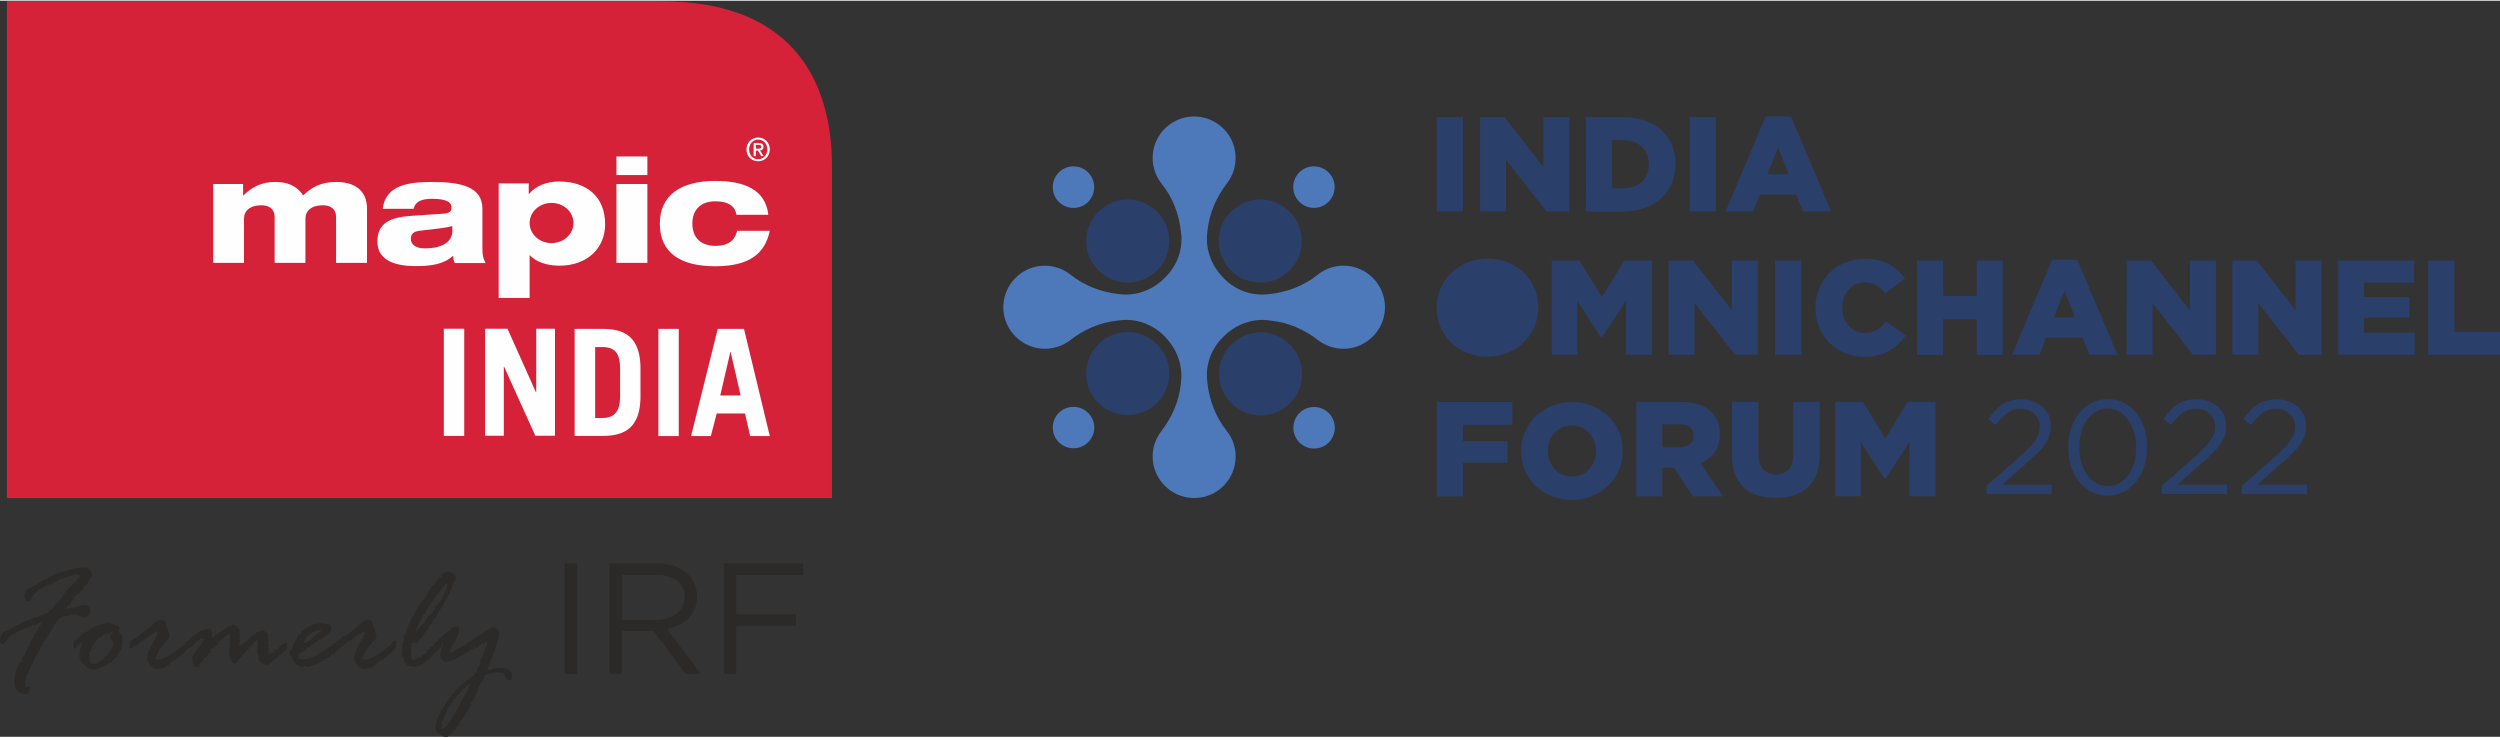 <svg version="1.2" xmlns="http://www.w3.org/2000/svg" viewBox="0 0 1705 502" width="600" height="177">
	<rect x="0" y="0" width="1705" height="502" fill="#333333" stroke="none"/>
	<title>New Project</title>
	<style>
		.s0 { fill: #4d78ba } 
		.s1 { fill: #2b3f6b } 
		.s2 { fill: #d52239 } 
		.s3 { fill: #fefefe } 
		.s4 { fill: #2b2a29 } 
	</style>
	<g id="Folder 1">
		<path id="Path 15" class="s0" d="m742.1 281.1c5.6 5.5 5.6 14.5 0 20-5.5 5.5-14.5 5.5-20 0-5.5-5.5-5.5-14.5 0-20 5.5-5.5 14.5-5.5 20 0zm0-164c5.5 5.6 5.5 14.5 0 20.1-5.5 5.5-14.5 5.5-20 0-5.5-5.6-5.5-14.5 0-20.1 5.5-5.5 14.5-5.5 20 0z"/>
		<path id="Path 16" class="s1" d="m879.7 234.5c11.1 11 11.1 29 0 40-11 11.1-28.9 11.1-40 0-11.1-11-11.1-29 0-40 11.1-11.1 29-11.1 40 0zm-90.6-90.6c11.1 11 11.1 29 0 40-11 11.1-29 11.1-40 0-11.1-11-11.1-29 0-40 11-11.1 29-11.1 40 0zm90.4 0c11.1 11 11.1 29 0 40-11 11.1-29 11.1-40 0-11.1-11-11.1-29 0-40 11-11.1 29-11.1 40 0zm-90.4 90.4c11.1 11 11.1 29 0 40-11 11-29 11-40 0-11.1-11-11.1-29 0-40 11-11.1 29-11.1 40 0z"/>
		<path id="Path 17" class="s0" d="m906.1 117.1c5.5 5.6 5.5 14.5 0 20-5.5 5.6-14.5 5.6-20 0-5.5-5.5-5.5-14.4 0-20 5.5-5.5 14.5-5.5 20 0zm-221.8 93.8c-1-16.5 12.1-30.2 28.3-30.2 6.7 0 12.9 2.4 17.7 6.3 9.4 7.5 20.9 11.8 32.8 13.1l0.9 0.1c11.3 1.2 22.4-3.1 30.4-11.2q0.1-0.1 0.2-0.2c8-7.8 12.1-18.7 11-29.8l-0.2-1.3c-1.2-11.9-5.5-23.4-13.1-32.8-3.9-4.8-6.2-11-6.2-17.7 0-16.2 13.7-29.2 30.1-28.2 14 0.9 25.4 12.1 26.4 26 0.6 7.4-1.7 14.2-5.8 19.5-7.2 9.4-12 20.3-13.3 32.1l-0.2 2.1c-1.2 11.3 3.1 22.3 11.1 30.3q0.1 0.2 0.2 0.3c7.8 8 18.8 12.1 29.9 10.9l1.2-0.1c11.9-1.3 23.5-5.6 32.8-13.1 4.8-3.9 11-6.3 17.7-6.3 16.3 0 29.3 13.7 28.3 30.2-0.9 13.9-12.1 25.3-26.1 26.4-7.3 0.5-14.1-1.7-19.5-5.8-9.3-7.3-20.3-12.1-32-13.3l-2.2-0.3c-11.2-1.2-22.3 3.1-30.3 11.2l-0.2 0.2c-8 7.8-12.1 18.7-10.9 29.8l0.1 1.3c1.3 11.9 5.6 23.4 13.1 32.8 3.9 4.8 6.2 11 6.2 17.7 0 16.2-13.7 29.3-30.1 28.2-14-0.9-25.3-12.1-26.4-26-0.6-7.4 1.7-14.2 5.8-19.5 7.2-9.4 12.1-20.3 13.3-32.1l0.2-2.1c1.2-11.3-3.1-22.3-11.1-30.3q-0.1-0.1-0.2-0.3c-7.8-7.9-18.7-12.1-29.8-10.9l-2.5 0.3c-11.7 1.2-22.7 6-32 13.3-5.3 4.1-12.2 6.3-19.5 5.8-13.9-1.1-25.2-12.5-26.1-26.4zm221.9 70.3c5.5 5.6 5.5 14.5 0 20.1-5.5 5.5-14.5 5.5-20 0-5.5-5.6-5.5-14.5 0-20.1 5.5-5.5 14.5-5.5 20 0z"/>
		<path id="Path 18" fill-rule="evenodd" class="s1" d="m979.9 79.4h17.8v64.3h-17.8zm29.6 0h16.6l26.5 34v-34h17.6v64.3h-15.5l-27.6-35.2v35.2h-17.6zm72.1 0h24.9c22.9 0 36.2 13.3 36.2 31.8v0.2c0 18.6-13.5 32.4-36.6 32.4h-24.5zm17.8 15.7v32.8h7.3c10.7 0 17.8-5.9 17.8-16.3v-0.1c0-10.3-7.1-16.4-17.8-16.4zm53-15.7h17.8v64.3h-17.8zm51.8-0.5h17.2l27.4 64.8h-19.1l-4.6-11.5h-24.9l-4.6 11.5h-18.7zm15.6 39.4l-7.1-18.2-7.3 18.2zm-240 91.2v-0.2c0-18.4 14.9-33.4 34.8-33.4 19.8 0 34.5 14.8 34.5 33.3v0.1c0 18.5-14.9 33.5-34.7 33.5-19.9 0-34.6-14.8-34.6-33.3zm78.5-32.3h18.8l15.4 24.9 15.3-24.9h18.9v64.3h-17.8v-36.9l-16.4 25.1h-0.4l-16.4-25v36.8h-17.4zm79.7 0h16.7l26.4 34v-34h17.7v64.3h-15.5l-27.6-35.3v35.3h-17.7zm72.6 0h17.8v64.3h-17.8zm27.5 32.4v-0.2c0-18.7 14.3-33.4 33.8-33.4 13.1 0 21.6 5.5 27.3 13.3l-13.4 10.4c-3.7-4.5-7.9-7.6-14.1-7.6-9 0-15.3 7.8-15.3 17.1v0.2c0 9.7 6.3 17.2 15.3 17.2 6.7 0 10.7-3.1 14.5-7.8l13.5 9.5c-6.1 8.4-14.3 14.6-28.4 14.6-18.4 0-33.2-14.1-33.2-33.3zm69.3-32.4h17.8v24.1h22.9v-24.1h17.8v64.4h-17.8v-24.5h-22.9v24.5h-17.8zm92.1-0.5h17.2l27.4 64.8h-19.1l-4.6-11.6h-24.9l-4.6 11.6h-18.7zm15.7 39.3l-7.2-18.2-7.3 18.2zm35.2-38.8h16.6l26.5 34v-34h17.7v64.3h-15.6l-27.5-35.3v35.3h-17.7zm72.1 0h16.7l26.4 34v-34h17.7v64.3h-15.5l-27.6-35.3v35.3h-17.7zm72.2 0h51.7v15.1h-34.1v9.8h30.9v14.1h-30.9v10.2h34.6v15.1h-52.2zm61.3 0h17.9v48.7h31.1v15.6h-49zm-676.1 96.5h51.5v15.6h-33.7v11h30.4v14.8h-30.4v23h-17.8z"/>
		<path id="Path 19" fill-rule="evenodd" class="s1" d="m1037.4 307.3v-0.2c0-18.5 14.9-33.4 34.7-33.4 19.9 0 34.6 14.7 34.6 33.2v0.2c0 18.5-14.9 33.4-34.7 33.4-19.9 0-34.6-14.7-34.6-33.2zm51 0v-0.2c0-9.4-6.6-17.4-16.4-17.4-9.9 0-16.4 7.9-16.4 17.2v0.2c0 9.3 6.7 17.4 16.5 17.4 9.8 0 16.3-7.9 16.3-17.2zm27.5-33.7h30.4c9.8 0 16.6 2.6 20.9 6.9 3.8 3.8 5.7 8.7 5.7 15v0.2c0 9.9-5.2 16.5-13.2 19.9l15.4 22.4h-20.5l-13-19.5h-7.9v19.5h-17.8zm29.7 30.9c5.9 0 9.5-3 9.5-7.7v-0.2c0-5.1-3.8-7.7-9.6-7.7h-11.8v15.6zm35.6 5.2v-36.1h18v35.7c0 9.3 4.7 13.7 11.9 13.7 7.3 0 11.9-4.2 11.9-13.2v-36.2h18.1v35.6c0 20.7-11.9 29.9-30.2 29.9-18.2 0-29.7-9.3-29.7-29.4zm70.4-36.1h18.9l15.3 24.9 15.3-24.9h18.9v64.3h-17.8v-36.9l-16.4 25.1h-0.4l-16.3-25v36.8h-17.5zm103.2 57.3l23.1-20.3q3.6-3.3 6.2-5.9 2.5-2.7 4.1-5 1.5-2.3 2.2-4.6 0.8-2.2 0.8-4.6 0-2.8-1.1-5-1-2.2-2.7-3.8-1.8-1.6-4.1-2.5-2.4-0.9-5-0.9-5.4 0-9.3 2.8-3.9 2.8-7.8 8.2l-5.2-3.9q2.1-3.1 4.4-5.7 2.3-2.5 5-4.3 2.7-1.7 6-2.6 3.3-0.9 7.5-0.9 4.3 0 7.9 1.4 3.6 1.3 6.3 3.7 2.6 2.5 4.1 5.7 1.4 3.3 1.4 7.2v0.2q0 3.5-0.9 6.4-1 3-2.9 5.9-2 2.8-5 5.9-3.1 3-7.3 6.6l-17 15.1h33.8v6.5h-44.5zm82.6 6.6q-6.2 0-11.1-2.6-5-2.5-8.5-7.1-3.5-4.5-5.4-10.4-1.8-5.9-1.8-12.6v-0.2q0-6.6 1.9-12.7 1.9-6 5.4-10.5 3.6-4.5 8.5-7.1 5-2.6 11.2-2.6 6.1 0 11 2.5 5 2.6 8.5 7.1 3.5 4.6 5.4 10.5 1.8 6 1.8 12.6v0.2q0 6.7-1.9 12.7-1.9 5.9-5.4 10.5-3.5 4.5-8.5 7.1-5 2.6-11.1 2.6zm0.2-6.4q4.4 0 8-2.2 3.6-2.1 6.1-5.7 2.5-3.6 3.9-8.4 1.3-4.8 1.3-10v-0.2q0-5.2-1.4-10-1.4-4.8-3.9-8.4-2.6-3.7-6.1-5.9-3.6-2.2-8.1-2.2-4.5 0-8.1 2.2-3.5 2.1-6.1 5.7-2.5 3.6-3.8 8.4-1.4 4.7-1.4 10v0.2q0 5.2 1.4 10 1.3 4.8 3.9 8.4 2.5 3.7 6.2 5.9 3.6 2.2 8.1 2.2zm36.7-0.2l23.2-20.4q3.6-3.3 6.1-5.9 2.6-2.6 4.1-5 1.6-2.3 2.3-4.5 0.8-2.2 0.8-4.6-0.1-2.8-1.1-5.1-1-2.2-2.8-3.8-1.7-1.6-4.1-2.4-2.3-0.9-4.9-0.9-5.4 0-9.4 2.8-3.9 2.7-7.7 8.1l-5.3-3.8q2.2-3.2 4.5-5.7 2.3-2.6 4.9-4.3 2.7-1.7 6.1-2.7 3.3-0.9 7.5-0.9 4.2 0 7.9 1.4 3.6 1.4 6.3 3.8 2.6 2.4 4.1 5.7 1.4 3.3 1.4 7.2v0.2q0 3.4-0.9 6.4-1 3-3 5.8-1.9 2.9-5 5.9-3 3-7.2 6.7l-17 15.1h33.7v6.4h-44.5zm54.6 0l23.1-20.3q3.6-3.3 6.2-6 2.5-2.6 4.1-4.9 1.5-2.3 2.2-4.6 0.8-2.2 0.8-4.6 0-2.8-1.1-5-1-2.2-2.8-3.8-1.7-1.6-4.1-2.5-2.3-0.9-4.9-0.9-5.4 0-9.3 2.8-4 2.8-7.8 8.2l-5.3-3.9q2.2-3.1 4.5-5.7 2.3-2.5 5-4.3 2.6-1.7 6-2.6 3.3-0.9 7.5-0.9 4.3 0 7.9 1.4 3.6 1.3 6.3 3.7 2.6 2.5 4.1 5.7 1.4 3.3 1.4 7.2v0.2q0 3.5-0.9 6.4-1 3-3 5.9-1.9 2.8-5 5.9-3 3-7.2 6.6l-17 15.1h33.8v6.5h-44.5z"/>
		<path id="Path 20" class="s2" d="m567.4 112.7v226.5h-562.7v-338.9h445.8c97.4 0 116.9 63.3 116.9 112.4z"/>
		<path id="Path 21" fill-rule="evenodd" class="s3" d="m145.4 125h20.4v7.8h0.2c5.1-5 11.5-9.2 21.7-9.2 7.4 0 14.3 2 19.1 9.2 5.6-5.5 11.9-9.2 22.6-9.2 11.2 0 20.9 4.8 20.9 18.3v36.9h-21.1v-31.4c0-5.1-3.4-7.9-9-7.9-7.8 0-11.9 3.8-11.9 9.2v30.1h-21v-31.4c0-5.1-3.4-7.9-9.1-7.9-7.7 0-11.8 3.8-11.8 9.2v30.1h-21zm115.6 16.9c2-16 17.2-18.3 33.7-18.3 19.6 0 34.3 3.2 34.3 18.3v27.2c0 4.6 0.5 6.7 2.2 9.8h-21.1c-0.7-1.6-1-3.5-1.1-5-6 5.7-14.7 7.1-25.3 7.1-17.2 0-26.3-5.5-26.3-16.8 0-12.2 8.1-16.5 23.2-17.5l21-1.4c5.4-0.4 6.3-1.6 6.3-4.4 0-3.8-4.1-5.8-13.3-5.8-7.7 0-11.5 2.2-12.5 6.8zm47.5 11.8c-1.6 0.5-4.2 1-8.1 1.5l-14.2 1.7c-4.3 0.5-6 2.2-6 5.5 0 4.1 3.7 6.5 9.4 6.5 12.1 0 18.9-4.5 18.9-11.9zm111.9-28.7h21.1v53.8h-21.1zm0-18.8h21.1v12.7h-21.1zm104.6 50.7c-3.2 15.4-13.7 24.2-37.3 24.2-23.8 0-37.7-9.3-37.7-29.1 0-19.5 14.6-29.1 37.7-29.1 20.1 0 34.4 6 36.3 23.1h-21.7c-1-5.8-5.4-9.2-14.3-9.2-9.8 0-15.8 5.4-15.8 15.2 0 9.7 5.8 15.2 15.9 15.2 8 0 13.2-3.4 14.6-10.3z"/>
		<path id="Path 22" fill-rule="evenodd" class="s3" d="m340.1 124.6h20.5v7.2h0.2c4.5-5.5 11.9-8.5 20.5-8.5 19 0 31.4 10.5 31.4 29.2 0 15.6-11.5 28.2-31.2 28.2-9.4 0-16.5-3.1-20.1-7.1h-0.2v29.1h-21.1zm51 27c0-7.6-6.7-13.7-15-13.7-8.2 0-14.9 6.1-14.9 13.7 0 7.6 6.7 13.7 14.9 13.7 8.3 0 15-6.1 15-13.7zm126-42.1c-4.7 0-8-3.5-8-8.1 0-4.9 3.7-8.1 8-8.1 4.2 0 7.9 3.2 7.9 8.1 0 4.9-3.7 8.1-7.9 8.1zm0-14.8c-3.5 0-6.2 2.8-6.2 6.7 0 3.7 2.3 6.7 6.2 6.7 3.4 0 6.2-2.7 6.2-6.7 0-3.9-2.8-6.7-6.2-6.7zm-1.6 11.3h-1.5v-8.9h3.4c2.2 0 3.3 0.7 3.3 2.6 0 1.6-1 2.3-2.4 2.4l2.5 3.9h-1.6l-2.3-3.8h-1.4zm1.6-5.1c1.1 0 2.1-0.1 2.1-1.4 0-1.1-1.1-1.2-1.9-1.2h-1.8v2.6zm-214.4 122.8h13.9v73.1h-13.9zm28.1 73v-73h15.3l19.4 43.3h0.2v-43.3h12.8v73h-13.4l-21.3-47.1h-0.2v47.1z"/>
		<path id="Path 23" fill-rule="evenodd" class="s3" d="m391.9 223.8h19.4c16 0 24.9 6.8 25.5 25.3v22.4c-0.6 18.5-9.5 25.3-25.5 25.3h-19.4zm14 60.8h4.8c7.7 0 12.2-3.7 12.2-14.6v-19.2c0-10.4-3.5-14.6-12.2-14.6h-4.8zm43.1-60.8h13.9v73.1h-13.9zm22.3 73.1l18.2-73.1h17.9l17.6 73.1h-13.4l-3.5-15.4h-19.3l-4 15.4zm19.9-27.7h13.9l-6.8-29.6h-0.2z"/>
		<path id="Path 24" fill-rule="evenodd" class="s4" d="m10.5 431.8l-1.4-0.1q-0.2 0.1-0.7 0.7-0.5 0.7-1.6 1.2-1.1 0.6-1.3 1.1-0.2 0.5-0.4 0.8-0.2 0.3-0.5 0.8-0.3 0.4-0.7 0.7-0.4 0.4-0.7 1-0.3 0.7-1 0.7-2.2 0-2.2-2.9 0-0.8 1-3.1 1.1-2.3 2.4-2.7 1.2-0.4 1.9-0.7c0.4-0.2 0.8-0.4 1.2-0.5q0.5-0.3 2.9-1.9 0.1-0.2 2.7-0.8l1.9-1.2q0.4-0.5 0.7-0.6 0.4 0 0.9-0.3l0.9-0.1q0.6-0.7 1.8-1l1.5-0.7q1.5-0.8 3.8-1.5l0.3-0.2q0.1-0.1 0.3-0.2l1.4 0.1q0.6 0 0.8-1 0.3-0.1 0.4-0.1l1.3 0.1q0.1 0 0.5-0.3 0.4-0.2 1-0.4 0.5-0.1 0.9-0.5 0.4-0.5 0.8-0.5h0.9q0.4 0 1-0.8 0.5-0.8 1.6-1.7 0.2 0.1 0.4 0.1 0.3 0 0.5-0.7 0.3-0.7 0.8-1.1 0.5-0.4 1.1-1.5 0.7-1.1 1.2-1.4 0.6-0.3 1.1-0.8 0.5-0.6 1-0.6l0.1-0.1v-0.7q0-0.8 1.5-1.6 0.2-0.1 0.5-0.4v-0.8q0-0.1 0.6-0.7 0.5-0.6 0.5-0.9 0-0.4 1.7-2.2 1.6-1.8 2.3-2.2 0.7-0.5 1.7-2.1l0.8-0.3q1.1-1.5 1.8-2.1 0.7-0.7 1.4-1.7l0.7-0.9q0.4-0.1 0.4-0.4 0-0.4-0.7-0.4-0.7 0-1.9-0.4l-0.9 0.3-0.9-0.1-1.4 0.7-1.2-0.1q-1.3 0.7-1.9 0.8-0.5 0.2-0.8 0.3-0.3 0.1-0.6 0.2-0.4 0.1-1 0.4-0.7 0.4-1.8 0.4-0.4 0-1 0.5-0.6 0.5-1.9 1.2 0.1 0.2-0.1 0.2l-1.5-0.2q-2.4 2.4-3 2.4l-1.2-0.2q-1.8 0.7-2.8 1.6-1.1 0.9-2 1.4l-1-0.1q-1.2 1.3-1.6 1.5-0.3 0.2-0.6 0.8-0.3 0.6-1 0.6l-1.2 0.9q0 0.8-1.2 1.7l-0.1 0.2v1.2q0 0.4-0.8 1.1-0.8 0.7-1.2 0.7-1 0-2-1.2-0.9-1.2-0.9-2.6 0-0.2 0.3-1l0.5-2.3q0.4-1.6 5.4-3.2l0.9-0.7q1-0.6 1.5-0.6l0.6-0.2 0.3-0.8q0.4-0.2 1.1-0.5 0.8-0.3 1.4-0.9 0.6-0.5 1.8-1l0.9-0.5h1.1q2.4-2.5 11.3-5.1 8.9-2.6 14.5-2.6 1.5 0 3 1.9 1.5 1.9 1.5 3.5 0 1-1.2 2.1-0.8 0.4-1.2 1.9-0.4 1.5-1.4 2.2-2.1 1.8-2.3 2.3l-0.5 1q-0.2 0.5-0.7 0.7-0.4 0.2-0.8 1.1-0.5 1-2.2 1.5-0.1 0-0.1 0.6-0.1 0.6-1.3 1.3l-0.6 0.5q-0.6 1.7-1 2l-0.6 0.5q-0.7 2.6-2.4 2.6-0.3 0-0.6 0.9c-0.2 0.6-0.7 1.2-1.6 1.7v0.3q2.3-0.8 3.3-0.8l0.7-0.1 0.3-0.3q0.3 0.2 0.7 0.2 0.6 0 1.5-0.7l0.8 0.1q0.1-0.1 0.4-0.1l2.7-0.8q1.1-0.2 2.5-0.5h0.6q1.7 0 2.8 1.1 0.9 1.1 0.9 2.7l-0.2 1.4 0.1 0.8q0 0.3-1 1l-0.5 0.4q-1.2 1.1-2.7 1.1-2.4 0-2.9-1.2 0-0.2-0.7-0.3-0.7 0-1-0.2-0.4-0.3-0.6-0.3-0.7 0.1-1.4-0.2-1 0.7-2.1 0.7h-0.3l-0.6-0.2-1 0.7q-0.1 0-0.3-0.1-0.3-0.1-0.5-0.1-0.3 0-0.7 0.2-0.4 0.2-0.8 0.3l-0.7-0.3q-0.3 0.2-0.7 0.2-0.4 0.1-0.9 0.7c-0.3 0.4-0.6 0.6-1 0.6q-0.9 0-1.7 1.8l-0.4 0.3h-0.3q-0.3 0-0.5 0.8-0.1 0.9-0.4 1.1-0.8 0.1-1 0.6-0.2 0.4-0.5 1.8l-0.5 1-0.6 0.3c-0.4 1.4-1 2.6-1.9 3.8q-1.4 1.8-2.1 3-0.7 1.2-1.2 1.6-0.5 0.4-0.8 1.4-0.2 1-0.5 1.3-0.3 0.4-1.3 2.3l-1.6 2.8-0.7 1.5q-0.3 0.8-0.9 0.8-0.3 0-0.3 0.5v1q0 0.2-1.1 2.6l-0.3 1q-0.2 0.2-0.7 0.5-0.5 0.3-0.7 1.4-0.2 1.1-0.6 1.4-0.4 0.3-0.5 1.3-0.1 1.1-1.1 1.4-0.1 0.9-0.2 1.2 0 0.4-0.9 0.7h-0.1l0.3 1.8q0 0.4-0.2 0.4-0.5 0.3-0.5 0.5l0.2 0.7v0.2q0 0.2-0.4 1v0.1q0 0.2 0.4 1.9l-0.3 0.6q0 1 0.8 1l1.7-1.1q0.7 0 0.7 1.8l0.2 0.5q-0.5 0.3-0.5 0.5 0 0.2 0.1 0.5 0.1 0.2 0.1 0.4 0 1.7-3.1 1.7h-0.2q-0.2 0-0.6-0.2l-1.2 0.1q-0.6 0-2.2-1.2-1.7-1.2-2.6-3.7-0.8-2.4-0.8-4.3l1.4-6q0.3-0.2 0.2-0.7 0-0.5 0.4-1.1l0.6-1.7q1.5-2.5 1.8-2.8 0.3-0.2 0.9-0.5 0.6-0.3 0.8-0.6-1-0.3-1-0.6 0-0.2 0.8-1.6 0.8-1.4 1.4-1.5 0.1 0 0.1-0.1 0-0.1-0.1-0.4v-0.1q0-0.1 0.6-1.2l-0.2-0.8q0.2-0.3 0.6-0.6 0.4-0.3 1.1-1.8 0.7-1.4 1-1.6 0.4-0.2 0.6-0.4l-0.2-1.5q0-0.2 0.4-0.5l0.3-0.7q0.2-0.4 0.5-0.7 0.3-0.4 0.8-1.3l0.4-0.4q0.2-0.3 0.6-1.4 0-1 1.2-2.2l2-3.1q2.1-3.2 2.1-3.7v-0.1q-1.1 0-3 1-1.8 1.1-2 1.1l-1.3-0.4c-0.1 0.1-0.7 0.7-1.6 1.7q-2.5 0-4.8 1.6l-0.2 0.1h-1.1l-0.2 0.1-0.3 0.5q-0.6 0.2-1.4 0.7-0.8 0.5-1.4 0.7zm67.3 17.5l-2.5 2.2q-0.2-0.2-0.4-0.2-0.5 0-1.3 0.9-0.7 1-1 1l-0.6-0.1q-1.3 1-1.9 1.1-0.5 0.2-1.4 0.6-0.8 0.4-1.4 0.5-0.7 0-1.1 0.4-0.4 0.4-2.1 0.4l-0.8-0.1q-0.7 0.3-0.9 0.3-0.4 0-0.9-0.4-0.4-0.5-1-0.5-0.6-0.1-1.1-0.8-0.6-0.6-1.1-0.9-0.5-0.3-0.8-0.8l-0.8-0.6q-0.9-0.6-1.7-2.3-0.8-1.7-0.8-2.6v-0.2l0.1-1-0.1-1.2q0.2-0.2 0.5-0.9v-1.7l1.2-4.2q0.2-0.2-0.4-0.7-0.5 0.8-1 1-0.6 0.1-0.7 0.7-0.2 0.6-0.6 0.6l-0.7-0.2q0 0.1-0.4 1.1-0.4 0.9-1.3 0.9-0.9 0-0.9-0.7l0.1-0.9-0.3-1.4q0-0.4 0.8-1.6 0.9-1.2 1.6-1.4 0.7-0.2 1.2-1 0.5-0.8 2.2-2 0.9-0.2 1.6-1.4 0.7-0.5 1.9-0.9 1.2-0.4 1.8-1.1 0.6-0.7 3.6-2.2 2.9-1.5 4.3-1.5 0.4 0 1.2-0.2 0.7-0.3 1.3-0.5 0.6-0.1 1.3-0.5 0.7-0.4 1.1-0.4l1.5 0.5q1.7 0.5 2.1 0.7 0.1 0.1 1.1 0.4 0.9 0.4 2 1 1 0.5 1 2.1-0.9 1.3-0.9 1.4 0 0.2 1.2 0.7 0.4 0.7 1.3 2l0.5 1.9 0.1 4.3-0.1 0.4q-0.5 0.5-0.5 0.7l0.1 1-0.4 1.5q-0.2 0.7-0.5 0.9-0.4 0.2-0.5 0.5l-0.3 0.4q-0.1 0.2-0.5 0.9-0.3 0.8-0.7 1.2-0.4 0.5-0.5 1-0.2 0.6-0.6 0.9-0.4 0.2-0.6 0.5-0.2 0.3-0.6 0.5zm-16.4 1.4l0.3 1.2v0.1h0.9l0.3 0.1q1 0.2 1.5 0.2 1.6 0 2.6-0.8 1-0.8 1.6-0.8 0.5 0 0.9-0.8 0.4-0.8 0.5-0.8h0.8l0.2-0.1q0-1.2 1.1-1.8 1-0.5 1.5-1.3 0.4-0.9 1-1.4 0.6-0.4 0.8-1.1l0.4-0.7q0.2-0.2 0.2-0.8l1-1.9q0.3-1.3 0.3-2 0-1.1-1.1-1.7-1.1-0.7-1.1-2.5 0-1.2 1.2-2.2 1.2-1.1 1.3-1.3-0.1-0.3-0.4-0.3-0.1 0-1.2 0.4-0.3 0.8-3.7 2-1.1-0.6-1.2-0.6-0.3 0-0.6 0.7-0.4 0.6-0.7 0.9h-0.6q-0.2 0-0.7 0.7-0.6 0.6-1.5 0.6l-0.6 0.7q0 0.8-1.1 1.7l-0.6 0.7q-0.5 0.6-1.3 1.5l-1 2.3q-0.5 1.4-0.6 2.1-0.1 0.3-0.6 0.6-0.6 0.4-0.6 0.9 0 0.1 0.4 0.5 0.3 0.4 0.3 0.7l-0.2 0.6-0.2 2zm37.9-21.4l0.8-0.2 0.3-0.7q2.6-1.5 3.7-2.9 0.1-0.2 0.5-0.4 0.3-0.2 0.8-0.8 1.9-1.9 4.6-1.9 3.1 0 3.3 3.8l0.4 0.8q0.4 0.7 1.2 3 0.7 2.3 0.7 2.8 0 1.4-0.9 2.8-0.7 0.4-3.5 4l-0.5 0.3q-0.5 1-1.1 1.9-1.1 0.4-1.1 0.8v1q0 0.1-0.2 0.4-0.3 0.3-0.7 1.2l-0.4 0.6q-0.2 0.2-0.4 0.9-0.2 0.7-0.6 1.2-0.4 0.5-0.4 0.8 0 0.8 2 0.8 0.1 0 0.8-0.3l0.7 0.2q0.1 0 0.6-0.3 0.4-0.4 1.3-0.6 0.8-0.2 1.5-0.6 0.6-0.4 1.6-0.8c0.6-0.2 1.2-0.5 1.7-1q0.9-0.7 1.7-1 0.8-0.3 1.5-1 0.7-0.6 1.6-1.2 0.9-0.6 2.9-2.5 1.2-1 1.7-1.1 0.1 0 0.9-1.4 0.8-1.4 1.9-1.4 0.1 0 0.3 0 1.2-2.2 4.4-3.9 0.7-0.4 1.1-0.8 0.4-0.3 0.8-0.6l0.2-0.3q0.4-0.7 3.2-1.8h0.7l3.5-0.9q2.3-0.5 2.3 5.1l-0.1 0.9 0.2 0.5q0.9-0.9 1.8-1.5 1-0.7 1.4-1.2 0.4-0.5 1.6-1.1l1.5-0.7q0.7-0.4 1.4-1.3l1.9-1.3q1.5-1.1 2-1.1l0.9 0.3q0.1 0 0.6-0.6 0.6-0.7 1.3-0.7 1 0 2.6 1.4 1.6 1.4 1.6 2.5l-0.2 1.8q0 0.5 0.5 2.4v0.4l-0.3 1.3 0.3 1.3-0.6 2.6q0 1 0.6 1 0.9-0.9 1.6-1l0.7-0.8q0.4-0.4 0.6-0.4 0.2 0 0.6-0.5 0.3-0.5 0.8-0.7 0.5-0.2 0.8-0.7 2.9-3.2 4.5-3.7 0.2 0 0.6-0.5 0.6-0.6 0.9-0.7l1.1-0.9 0.5 0.2h0.1q0.1 0 0.8-0.5 0.7-0.5 1.1-0.5 1.9 0 3.2 1.3 1.3 1.4 1.3 2.1l-0.2 1.2 0.3 1.6v1.1l-0.3 1.1q0.1 0.3 0.5 0.9 0.4 0.6 0.4 0.8-0.6 0.7-0.6 0.9l0.1 0.9-0.2 2.9q0 0.4 0.6 1.2 0.4-0.2 0.9-0.3 0.6-0.2 0.9-0.4 0.4-0.1 0.4-0.2-0.1 0-0.1 0 0.1 0 0.6 0.2h0.2q0.5 0 0.5-0.8 0.1-0.8 1.1-1.4l1.2 0.1q0.1-0.1 0.5-0.8 0.3-0.8 2.2-2.3 1.9-1.5 2.9-1.5 0.8 0 0.8 0.7 0 0.2-0.2 1.1 0.4 0.8 0.4 1.3 0 1-1.7 2.2-1.7 1.1-2.6 2.9l-0.2 0.2-1-0.1q-0.2 0-0.5 0.8-0.4 0.8-1 0.9-0.5 0.1-0.7 0.3l-1.1 0.7q-0.3 0.2-2.1 2.2-1.7 1.9-2.9 1.9-0.6 0-1.9-0.6-1.4-0.5-1.9-1.1-0.5-0.6-1.3-1.3-0.9-0.8-0.9-2.8 0-0.1 0.3-0.4 0.3-0.3 0.3-0.4-1.2-1.6-1.2-2.3 0-0.3 0.1-0.7 0.1-0.3 0.1-0.6l-0.1-1.9 0.2-0.9-0.1-0.6 0.3-2.7q0-0.6-0.7-0.6-0.2 0-0.6 0.4-0.4 0.4-0.9 0.6-0.6 0.3-1.2 1.6-0.9 0.5-1.3 1-0.3 0.5-0.5 0.5-0.1 0-0.5-0.1-0.6 0.4-0.6 0.9v0.2l0.1 0.4q0 0.5-0.8 0.9-0.8 0.5-1.9 2.2-0.5 0-0.7 0.1l-0.7 1.3q-0.5 0.3-1 1.1l-0.6 0.3q-0.4 0.7-0.7 1.1l-0.3 0.6q-2.3 2.7-3.2 2.7-0.9 0-2.1-2.4-1.3-2.3-1.3-3.7l0.2-1.9q0-0.1-0.4-0.8v-0.2q0-0.2 0.4-1.3v-1.5q0-0.1-0.1-0.4v-0.2q0-0.1 0.4-0.8l-0.3-1.6 0.2-0.8-0.1-1.9 0.2-1.6c0-0.1-0.1-0.3-0.2-0.5q-0.3-0.4-0.5-0.4-0.3 0-2.1 1.2-1.9 1.2-2.5 1.9-0.6 0.6-1.7 1.6-1.1 0.5-1.5 2.7 0 0.1-0.2 0.1 0-0.1-0.4-0.2h-0.2q-0.2 0-1.6 2.2l-0.2 0.2-1-0.2q-1.3 0-1.3 2.7 0 0.5-0.6 0.6c-0.5 0.1-0.8 0.4-1.1 0.9q-0.4 0.8-1 1.6-1.2 0.5-1.3 0.7 0 0.1-1.2 1.6-1.1 1.6-1.2 1.8-0.1 0.3-0.7 0.6-0.7 0.4-0.6 0.6l0.1 0.9q0 0.9-1.6 0.9-3.2 0-3.2-6.6 0-0.7 0.7-1.7 0.6-0.9 1.3-2.2 1-1 2.4-2.9 1.3-1.9 2-2.6l0.7-1q0-0.7 0.3-1 0.2-0.3 0.2-0.8 0-0.8-0.4-0.8-1 0-1.6 0.5-0.6 0.5-1.3 0.7-0.7 0.2-0.9 0.7c-0.5 0.2-1 0.7-1.5 1.4q-0.9 1-1.1 1.2c-0.2 0.2-0.4 0.5-0.5 0.7q-0.3 0.5-0.6 0.5-0.4 0.1-0.7 0.4-0.4 0.3-1 0.3-0.3 0-0.6-0.3-0.3 0.4-0.4 1-0.2 0.6-1 0.8-0.4 1.2-0.9 1.3-0.5 0.2-1.4 1.1-0.8 0.9-2.5 2.1-1.6 1.2-2.2 1.9-0.6 0.6-0.8 0.6-0.1 0-0.4-0.2-0.4-0.2-0.5-0.2-0.3 0-0.4 0.7l-0.2 0.6q-0.7 0.4-0.8 0.4l-0.3-0.1h-0.2q-0.7 0-0.7 0.4l0.4 0.6v0.1q0 0.7-0.9 0.7-0.6 0-3.3 1.9l-1.6 0.4-1.2 0.7q-0.7-0.4-0.8-0.4l-0.9 0.2-1.5 0.2q0-0.1-1.9-1.1-1.9-1.1-2.2-2.1-0.4-1.1-1-2.1-0.6-1.1-0.6-1.5 0-2.6 0.4-3.6c0.3-0.8 0.5-1.3 0.6-1.6q0.1-0.5 0.6-1.2 0.5-0.6 0.8-1.9 1.5-3.1 2.1-3.8 0.6-0.6 0.9-1.6l0.7-1q0.1-0.1 0.3-0.8 0.2-0.7 0.5-0.8 0.4-0.8 0.4-1 0-1.5-1.3-1.5-0.3 0-0.6 0.6-0.3 0.5-1.5 1.1-1.1 0.5-1.4 0.7-0.2 0.3-1.1 0.7-0.8 0.4-1.5 1.2l-0.9 0.5q-0.4 1-0.7 1.1-0.3 0.1-1.9 0.5-0.1 0-0.5 0.6-0.5 0.6-1.3 0.6-0.6 0.6-1.2 1.5-0.2 0-1.1 0.4l-1.1 0.3q-0.4 0.3-0.9 1-0.5 0.6-1.8 0.7-0.8 0-0.8-1.3 0-2.6 1.8-4.1 1.8-1.5 2.6-1.6 0.9-0.2 1.1-0.7 0.2-0.5 1-0.9 0.8-0.3 1.9-1.5 1.1-1.2 2.3-1.6zm86.3 15.3q0 0 0 0 0 0 0 0zm0 0q0 0 0 0zm17.4-11.2l1.1-0.9q1.3-0.1 1.4-1.3 0.1-1.2 1.7-2.1l0.6-0.9q0.8-0.8 4.4-2 0.9-0.6 1.2-1 0.1-0.1 0.2-0.1l0.8 0.2q0.7 0 1.8-0.4 1.1-0.3 2.1-0.3l2.2-0.1q0.2 0 0.8 0.3 0.7 0.3 1.6 0.3 1.2 0 2.2 1.1 0.9 1 0.9 1.9 0 1.6-1.6 3.3-1.7 1.7-2.7 1.9-0.9 0.9-1.4 1.1-0.5 0.3-1 0.8-0.5 0.5-0.8 0.5-0.2 0-0.3-0.2-0.1-0.1-0.3-0.1-0.9 0-1.9 2.1l-0.9-0.1q-0.9 0.5-1.2 1.2-0.3 0.7-1.1 0.7-2 2-2.6 2-0.1 0-0.8-0.3-0.4 0.6-0.4 1.1 0 0.7-0.8 0.8l-0.7 0.6-0.6-0.1-1 1.1q-0.8 0-1.7 0.5-0.1 0.7-0.3 1.6-0.2 1-0.2 1.1 0 1.5 2.8 1.5l2.5-0.3q1 0 1.9-0.6 0.9-0.5 1.9-0.5 0.3 0 0.9-0.2l0.5 0.2q0.4-0.8 1.4-1.4 1-0.6 1.6-0.6l0.5-0.3q0.2-0.7 0.6-0.9l0.5-0.3q0.4-0.5 0.7-0.5h0.8l0.2-0.1q0.6-1.3 1.8-1.6 1.1-0.2 1.4-0.7 0.3-0.5 1-0.6 0.7-0.1 1.3-0.8 0.4-0.6 1.2-1.1 0.7-0.5 1-0.8 0.3-0.2 0.5-0.2 0.3 0 0.3 0.4 0 0.5 0.2 0.5 0.1 0 0.2 0 0-0.1 0.1-0.2-0.1-0.2-0.2-0.5v-0.4q0-0.8 0.9-1l2.3-1.6q0.2-1.1 0.6-1.2 0.6-0.2 0.8-0.5 0.3-0.2 0.6-0.2 0.4 0 0.6 0.3 0.2-0.1 0.6-0.3 0.8-0.3 1.9-1.5 1.1-1.2 2.3-1.6l0.6-0.8 0.8-0.2 0.3-0.7q2.6-1.5 3.7-2.9 0.1-0.2 0.5-0.4 0.3-0.2 0.8-0.7 1.9-2 4.6-2 3.1 0 3.3 3.9l0.4 0.8q0.4 0.7 1.1 3 0.8 2.2 0.8 2.7 0 1.5-0.9 2.9-0.7 0.3-3.5 3.9l-0.5 0.4q-0.5 0.9-1.2 1.9-1 0.4-1 0.8v0.9q0 0.1-0.2 0.4-0.3 0.4-0.7 1.3l-0.4 0.6q-0.2 0.2-0.4 0.8-0.2 0.7-0.6 1.2-0.4 0.6-0.4 0.9 0 0.8 2 0.8 0.1 0 0.8-0.4l0.7 0.3q0.1 0 0.6-0.4 0.4-0.3 1.3-0.5 0.8-0.2 1.5-0.7 0.6-0.4 1.6-0.7 0.9-0.3 1.7-1 0.9-0.7 1.7-1.1 0.8-0.3 1.5-0.9 0.7-0.7 1.6-1.3 0.9-0.5 2.9-2.5 1.2-1 1.7-1.1 0.1 0 0.9-1.4 0.8-1.4 1.9-1.4 1.1 0 1.1 1.1 0 0.6-0.5 1.1v0.3l0.1 0.8q0.1 0.2 0.1 0.5 0 0.2-0.4 0.6-0.4 0.5-0.5 1.1-0.2 0.7-1.1 0.9-0.3 1.1-0.8 1.3-0.5 0.2-1.4 1.1-0.9 0.8-2.5 2.1c-1.1 0.8-1.8 1.4-2.2 1.8q-0.6 0.7-0.8 0.7-0.2 0-0.5-0.2-0.3-0.2-0.4-0.2-0.3 0-0.4 0.7l-0.2 0.5q-0.7 0.4-0.8 0.4l-0.3-0.1h-0.2q-0.7 0-0.7 0.5l0.4 0.5v0.1q-0.1 0.8-0.9 0.8-0.6 0-3.3 1.9l-1.6 0.3-1.2 0.7q-0.7-0.4-0.8-0.4l-0.9 0.3-1.5 0.1q0 0-1.9-1.1-1.9-1-2.2-2-0.4-1.1-1-2.2-0.6-1-0.6-1.5 0-2.5 0.4-3.6c0.3-0.7 0.5-1.2 0.6-1.6q0.1-0.5 0.6-1.1 0.5-0.6 0.8-2 1.5-3 2.1-3.7 0.6-0.7 0.9-1.7l0.7-0.9q0.1-0.1 0.3-0.8 0.2-0.8 0.5-0.9 0.4-0.7 0.4-0.9 0-1.5-1.3-1.5-0.3 0-0.6 0.5-0.3 0.6-1.5 1.1-1.1 0.5-1.4 0.8c-0.1 0.2-0.5 0.4-1.1 0.6q-0.8 0.4-1.5 1.3l-0.9 0.4q-0.4 1-0.7 1.1-0.3 0.1-1.9 0.5-0.1 0.1-0.6 0.7-0.4 0.6-1.2 0.5-0.6 0.7-1.2 1.5-0.2 0-1.1 0.4-0.2 0.8-0.6 0.8h-0.3q-0.9 1-1.5 1.2-0.5 0.2-0.9 0.7l-1.7 2q-0.5 0.5-0.9 1-0.4 0.4-0.6 0.4l-0.4-0.4q0-0.1-0.2-0.1-0.6 0-0.7 0.6-0.1 0.6-0.5 1.1-1.6 0.7-2.1 1.4l-0.3 0.1h-1q-0.6 0-0.9 1-0.3 1-1.5 1.2-1.2 0.1-1.7 0.6-0.2 0.1-0.5 0.2-0.4 0.1-1.5 0.9l-4.4 1.5q-0.5 0.3-0.7 0.3l-1.4 0.2q-0.4 0-0.7-0.4-0.3-0.4-0.4-0.4l-0.9 0.3q-1.1 0.3-2 0.3-0.6 0-1.2-0.4-0.6-0.3-1-0.5-1.5 0-2.1-2.4l-0.7 0.1q-0.2 0-1.4-3.7-0.3-0.4-1-0.6-0.7-0.2-0.7-1 0-2.4 1.1-3.2 1-0.8 1.1-1.2l0.7-2.8q0.2-0.1 0.5-1l1.3-2.2q0.2-0.4 0.9-1.9zm11-3.1l-0.6 0.3q-0.2 0.1-1.2 0.9-1 0.8-2 1.3-1 0.5-2 2.6-1.1 2.1-1 2.4 0 0.4 0.3 0.3l1.8-0.7q0.9-0.5 1.8-1.2 0.9-0.8 2.5-1.8l0.4-0.4q0.1-0.3 1-0.8 0.9-0.6 1.3-1.1l0.5-0.2q0.9-1.4 1.8-1.8 1-0.2 1-0.6 0-0.6-1-0.6-0.5 0-1.3 0.5h-1.2q-0.2 0-1.2 0.6zm60.4 12.2v-0.4q0-0.7 0.1-1.2-0.3-0.8-0.3-1.5 0-0.1 0.5-1.5l0.5-1.6q0.4-0.9 0.4-1-0.3-0.8-0.3-0.9 0-1.2 0.7-2.1 0.6-0.7 1.1-2.2l1.1-3.2 1.7-4.2q0.1-0.1 0.5-0.8 0.5-0.7 0.7-1.2 0.3-0.5 0.9-1.4l0.5-0.1q0.2-0.2 0.2-0.5 0-0.1-0.2-0.8l1.8-3 1.1-2.3q0.5-0.9 1.2-1.2 1-1.9 1.8-2.3 0.3-1 1.2-2.2l1-0.1q0.2-0.7 0.5-1.1l0.1-1q0 0.3 0.3-0.2 0.2-0.5 0.8-1.9l1.4-1.6 0.4-0.8q0.3-0.3 0.8-1.4 0.8-0.3 1.4-1.1l1-0.9q-0.1-0.6 1.3-2.6 0.9-0.4 1.6-0.9l0.8-0.3q0-1.8 1.3-2.5l0.6-0.4q0.9-0.4 1-0.4l0.3-0.1q0.7-0.2 1.5-0.2 2 0 3.5 1.4 1.6 1.4 1.6 3.3 0 0.7-0.8 1.5l-0.2 0.4q-0.7 2.9-1 2.9-0.3 0-0.6 0.3-0.1 1.8-0.2 2-1 0.1-1 2.4-0.1 0.3-0.7 1-0.7 0.8-1.1 2.1-0.3 1.4-0.7 1.4h-0.6l0.1 0.8q0 0.7-0.7 1.4-0.7 0.7-0.9 1.5-0.1 0.8-1.2 1.9l-0.5 0.8q-0.4 0.6-0.9 1.1-0.5 0.6-0.9 1.8l-1.3 2.6q-1.5 2.5-2.2 2.4-0.5 2.1-0.6 2.4-0.2 0.3-0.8 0.6-0.6 0.2-0.9 0.9-0.3 0.6-0.6 1l-1 1.9q-0.8 0.4-1.2 1.4-0.8 0.2-1 1.4-0.3 0.2-0.6 0.9l-1.8 1.9q-1.4 1-1.5 2.3-0.1 1.2-1.4 1.2-0.9 0-2.6-0.7h-0.1q-0.2 0.7-0.8 1.6l0.2 1.4q0 0.3-0.8 3.3 0.4 0.8 0.4 1.1l-0.1 1.2 0.3 1.4q0.2 1.7 1.2 1.7l1.3 0.2q0.1 0 1.3-0.8l1.9-1q0.1 0 0.1 0.1 0.6 0.2 0.9 0.2 0.5 0 0.5-0.8v-0.7q0.3-0.5 0.8-0.6 0.4-0.1 0.8-0.5 0.3-0.4 0.6-0.4h0.5q0.8 0 0.8-1.8 0.2-0.1 0.5-0.4h0.6q0.5 0 0.9-1.1 0.5-1 0.8-1.2 0.9-0.1 1.3-0.3 0.3-0.5 0.5-1 0-0.1 0-0.2 0-0.5 1-1.2 0.5-0.5 0.8-0.6l0.4-0.4q0.6-0.6 1.1-1.1 0 0 0-0.1 0.1-0.6 0.5-0.8 0.5-0.2 0.9-0.5 0.3-0.4 0.4-0.4 0.3 0 0.4 0.1l0.2-0.5q0.8-0.5 1.8-1.6 1.1-1 1.9-1.4l2.9-2.5q1.2-1.2 3.4-1.2 1.7 0 1.7 2.2 0 2.2-0.7 3.3-0.8 1.2-1 2.2-0.2 1-1.4 2.6-1.2 1.6-1.4 2.3-0.3 0.8-1.1 2.2-0.8 1.3-0.8 2.3 0 0.6 0.6 0.6 0.9 0 2.3-1l0.4-0.2q0.6-0.2 1.1-0.5l1.3-0.6q0.4-0.8 1.2-1l1-0.6q0.7-0.3 1.8-0.8 1.1-0.5 1.4-1 0.3-0.4 0.8-0.7 0.5-0.3 1.1-0.9 1.4 0 3.8-2.4 2.5-1.4 4.6-2.8 2.1-1.4 2.8-2.1 0.3-0.2 1.1-0.5 0.8-0.4 1.8-1.2 1.1-0.8 2.6-0.8 1.4 0 2.7 1 1.2 1 1.2 2l-0.1 2.5q0 2.5-1.3 4.1-0.3 2.1-0.7 2.9l0.1 1.2q0 0.3-1.2 1.1v0.6l0.1 0.4v0.2q0 0.1-0.2 1.2-0.8 0.8-0.9 2.4l-0.6 0.9q0 0.8-0.5 1.2-0.5 0.4-0.9 1.7-0.3 1.2-0.9 2.6l-1.2 3q0 0.2 0.3 0.2 0.1 0 0.3-0.1 0.2-0.1 0.4-0.1 0.2 0 0.5 0.1 0.2 0.1 0.3 0.1 0.1 0 0.7-0.3 0.7-0.4 1.5-0.5l2-0.5q0.6-0.2 2.5-0.2l1.6-0.1q2 0 3.9 1 2 1 2.5 2.1 0.5 1.1 0.5 3.6 0 1.9-1.3 1.9-0.8 0-2-1-1.3-1-1.7-2.5-0.5-1.5-1.6-1.5l-1.3-0.4-0.7 0.2h-0.2q-0.2 0-1-0.3h-0.1l-1.6 0.4h-2.1l-1 0.5q-0.8 0.2-1.6 0.3-0.9 0.1-1.6 0.4-0.7 0.4-0.7 0.6 0 1.7-1.4 2.8-0.5 0.9-0.5 1.4-0.1 0.5-0.7 1.1-0.5 0.6-1.1 1.8l-0.4 0.8q-0.3 0.3-0.3 0.5 0 0.1 0.1 0.4v0.5q0 1.5-1.7 2.8v0.5q0 0.4-0.8 1.2l0.2 1.1q0 0.2-0.6 0.8-0.6 0.7-1 1.5-0.4 0.8-1.5 1.4v0.4l0.3 0.6q0.2 0 0.2 0.2 0 0.4-0.8 1.1-0.2 0.8-0.7 1.6l-2.2 2.9q-0.5 0.8-0.5 1.2l-0.4 1q-0.6 0.4-0.8 1-0.2 0.5-1.4 1.9-1.1 1.5-1.5 1.5 0.3 0.6 0.3 0.7 0 0.7-0.8 1.6-1.4 0-1.4 0.5l0.3 1.1q0 0.2-0.6 0.6-0.6 0.4-1 0.4h-0.7l0.2 1q-0.2 0.6-0.6 0.8-0.4 0.2-1.4 1.2-1 1-1.4 1.2l-0.7 0.5-2 0.2q-0.9-0.3-3.3-1.8-2.4-1.4-2.7-2.7-0.4-1.3-0.3-3.7 0-0.2 0.5-0.9l0.1-0.4v-1q0-0.1 0.5-1.9 0.5-1.7 0.9-1.9 0.4-0.2 1.2-2.1 0.7-1.9 1.2-2.4l4.8-7.2q0-0.6 0.2-0.8h0.3q0.4 0 0.6-0.3 0.2-0.3 0.5-0.7 0-1 0.9-1.6 0.9-0.6 1.3-1.4 0.4-0.8 0.9-1.4l0.1-0.3q0.3-0.2 1-0.5 0.6-0.3 0.8-0.8l1.8-1.8q0.2-0.2 0.8-0.5 0.6-0.3 1.2-1.2l0.4-0.1h0.3l0.2-0.1q0.6-1.4 1.3-1.5 0.6-0.1 0.8-0.3 0-1.6 1.9-1.6 0.4 0 0.6-0.3l1.3-0.9q0.2-0.2 1-2.1v-0.1l0.9 0.3 0.1-0.3-0.2-1.2q0.2-0.2 0.6-1.4 0.5-1.2 0.9-1.4 0.5-0.3 0.5-0.5v-0.7l-0.1-0.6 0.2-0.4v-0.7l0.1-0.2q0.2-0.3 0.6-2 0.2-0.1 0.6-0.4l2.3-6.6q0.1-0.3 0.4-1.4l0.4-0.6q0.6-1.7 0.6-2.1 0-0.3-0.2-0.2-0.2 0-1 0.5-0.7 0.7-1 0.7l-0.9-0.3h-0.2q-0.3 0-0.9 0.6-0.5 0.5-0.6 0.5l-0.7 0.1q-0.5 0.9-0.9 1l-1.3 0.9h-0.1l-0.8-0.6q0-0.1-0.2-0.1-0.2 0-0.7 1.3l-1.6 0.8q-0.5-0.1-0.6-0.1-0.5 0-1 0.9-0.5 1-1.3 1.1-0.4 0.5-2 0.8l-3.1 2.1q-0.5 0.2-0.7 0.5-1.1 0.2-2.1 1.3l-1.4-0.1q-0.5 0-1 0.6-0.5 0.7-1 0.7h-0.4l-0.6-0.1-1.7 0.4q-0.8 0-2.3-1.1-1.5-1.1-1.5-2l-0.4-2.3q0-0.1 0.5-0.8 0.4-0.6 0.4-0.8 0-0.2-0.1-0.5v-0.4q0-1.8 1.3-4.4v-0.2q0-0.2-0.3-0.2-0.2 0-0.3 0-0.1 0.1-0.1 0.2-0.5 0.6-0.5 1.3 0 1.5-0.5 1.6-0.5 0.1-0.9 0.8-0.3 0.6-1.1 1-0.8 0.6-1.2 1.5l-0.9 0.2-0.5 0.3q-0.6 1.7-1.3 2-0.8 0.4-1.8 2.2-0.2 0-0.2 0.1l-0.8-0.1q-0.5 0.9-0.9 1-0.5 0.2-0.8 0.6-0.3 0.5-1.2 0.8-0.8 0.3-1 0.7-0.2 0.5-0.6 0.5-0.4 0.1-0.8 0.4-0.4 0.4-0.6 0.3-0.1 0.1-0.8-0.1h-0.2q-0.9 0.7-1.4 0.7-0.7 0-1 0.2-0.3-0.2-1-0.3-0.6-0.1-1.5-0.6-0.9 0.3-1.1 0.3-0.9 0-2.2-1.8-1.4-1.8-1.4-3.5 0 0-0.6-0.8-0.6-0.7-0.6-1.6v-0.5l0.1-0.7v-1l0.1-0.3q0.8-0.1 0.8-0.2zm10.6-13.9l1.1-0.6q0.3-0.9 1.4-2.1 1.2-1.2 1.6-1.2h0.5q0-0.3 0.1-0.7 0.2-0.4 0.2-1 0-0.3 1.4-1.7l0.4-1q0.5-1.3 2.4-2.2 0.7-1.6 1.1-1.6l0.4-0.1q0.2-0.8 0.8-1.4l0.2-0.3v-0.8q0.1-0.1 0.8-0.9 0.7-0.8 1-1.4 0.3-0.7 0.8-1 0.6-0.4 0.8-1.3l0.9-0.2q0-0.6 0.1-0.8l0.1-0.6q0.2-0.6 1.8-3.3l0.9-1.9q-0.1-0.4 0.4-0.8 0.4-0.4 0.4-1.3l0.5-1.7q0-1.2-0.5-1.2-0.5 0.4-0.9 0.5-0.5 0.2-0.9 1.9-1.6 0.4-1.8 1.5-0.3 1.1-1.3 1.9l-0.4 0.6q-0.1 0.6-1 1.2-0.9 0.7-1.7 2.2-2.6 3.6-2.8 3.9l-0.6 0.6-0.8-0.1q0.3 0.9 0.3 1 0 0.3-0.4 0.6-0.3 0.2-0.4 0.7-0.2 0.4-0.7 0.9-0.4 0.6-0.8 1.8-0.4 1.3-0.7 1.5l-0.8-0.1q-0.7 0.4-0.7 0.8l0.2 0.7q0 0.3-0.3 0.5-0.3 0.3-0.5 1.2-0.3 0.8-1.4 2.5-1 1.7-1.6 3.6-0.6 2-1.2 2.5 0.1 0.1 0.3 0.1 0.7 0 1.3-1.4zm27.3 53.9l0.2-0.7q0.1-0.4 0.8-0.8 0.5-2.2 1.4-2.9 0-1.2 0.1-1.3l0.7-0.7 2.1-3.5c0.2-0.5 0.4-0.9 0.6-1.4q0.4-0.6 0.6-1.3 0-0.7 1.8-2.9v-0.3q0-0.7-0.4-0.7-0.3 0.3-1 0.7l-3.4 2.8q-0.2 0.2-1.4 1.7l-1 1.1q-0.8 0.8-1.3 1.1-0.4 0.2-1.1 1.5-0.6 1.3-1.1 1.3h-0.2q-0.1 0-0.5-0.3-0.3 0.2-0.3 0.5l0.3 1.3q0 0.2-0.4 0.6-0.5 0.5-0.8 1-0.3 0.5-0.6 0.6-0.3 0.1-1.1 2l-1 0.5q-0.2 3.1-2 5-0.4 0.8-0.6 1.6-0.3 0.9-0.5 1.1-0.3 1.9-1.1 2.2-0.2 0.1-0.2 0.4 0 0.2 0.4 0.6l0.3 0.2q-0.7 2-0.7 3 0 0.2 0.2 0.2l1.6-0.7q1.7-0.8 2.2-2l0.9-1.7q0.2-0.3 0.7-0.4 0.3-1.1 1-1.4 0.7-0.3 0.7-0.8 0-0.6 2-3.7 2-3.1 2.1-3.5zm72.8-98.7h8.5v75.4h-8.5zm82.5 75.3l-21.9-29.3h-21.5v29.3h-8.5v-75.3h32.4q6.3 0 11.3 1.6 5 1.6 8.5 4.6 3.6 2.9 5.5 7.1 1.9 4.1 2 9.2 0 4.7-1.6 8.4-1.5 3.7-4.2 6.5-2.8 2.7-6.5 4.6-3.8 1.8-8.2 2.6l23.1 30.7zm-5.8-63.5q-5.1-4-14.2-4h-23.3v30.7h23.2q4.2 0 7.7-1.1 3.6-1.1 6.2-3.1 2.6-1.9 4-4.9 1.5-2.9 1.5-6.6 0-7.1-5.1-11zm85.9-4h-45.6v26.9h40.8v7.8h-40.8v32.8h-8.5v-75.3h54.1z"/>
	</g>
</svg>